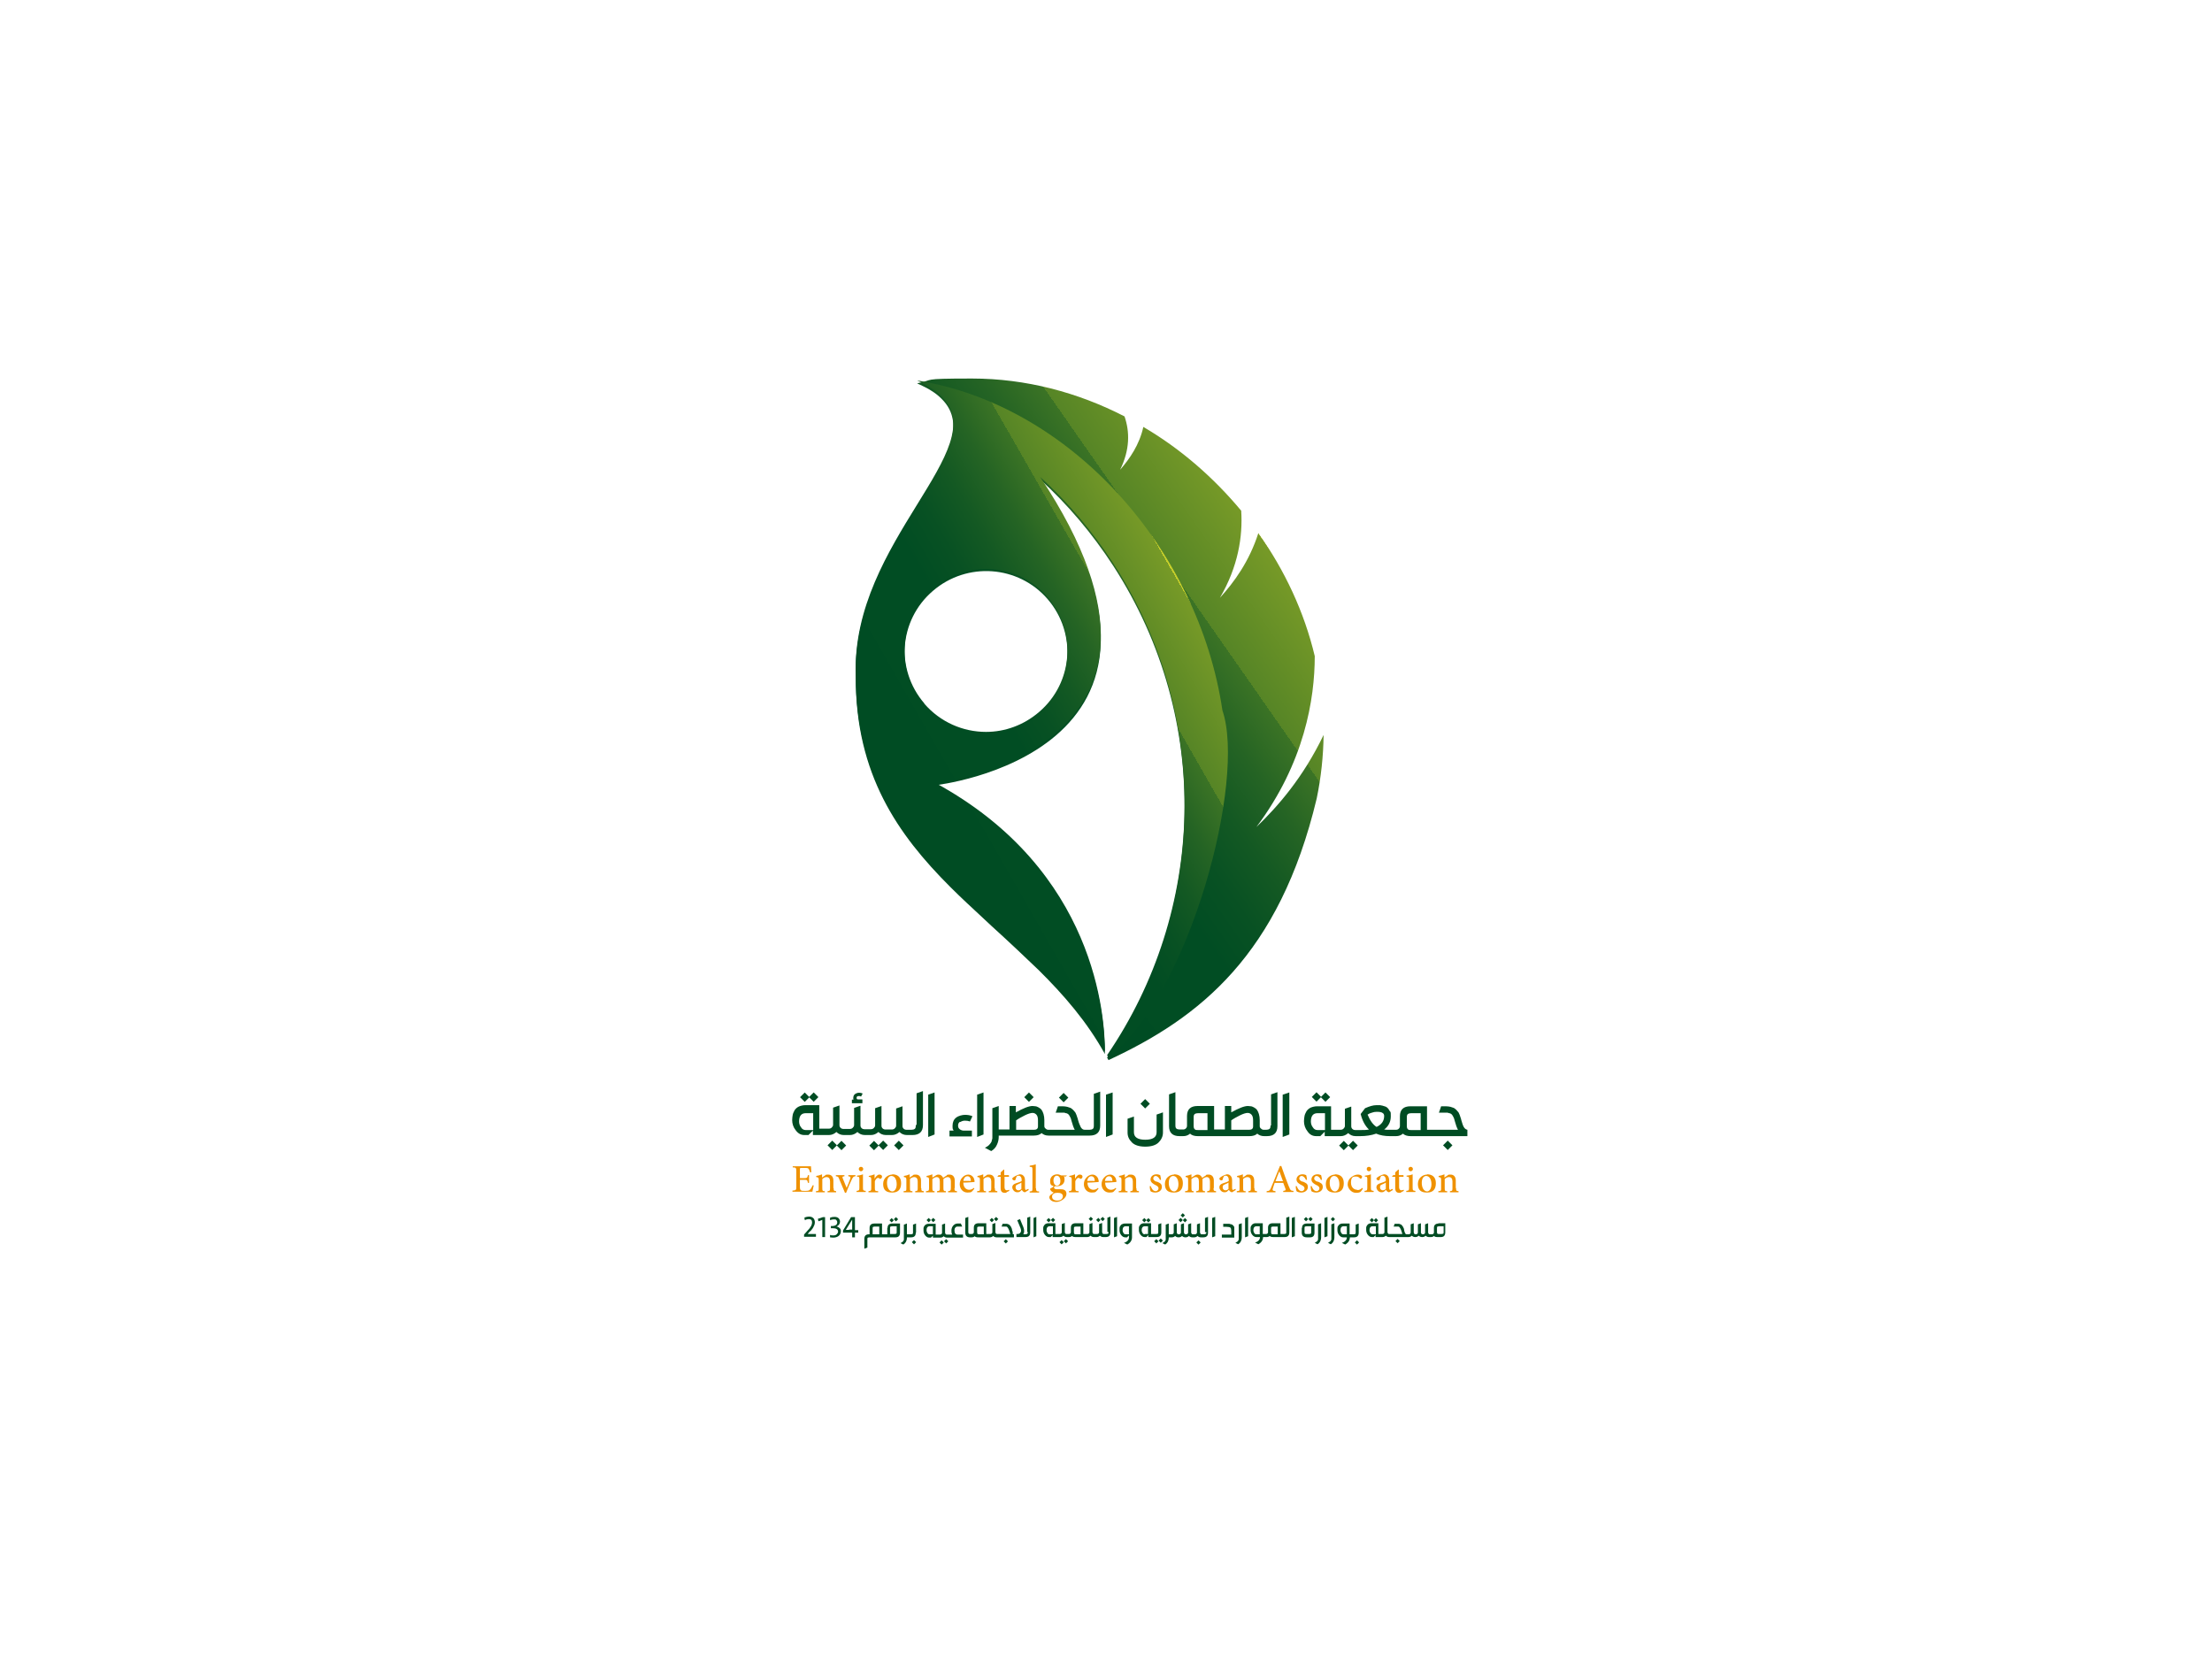 <?xml version="1.0" encoding="UTF-8"?>
<svg id="Layer_1" data-name="Layer 1" xmlns="http://www.w3.org/2000/svg" xmlns:xlink="http://www.w3.org/1999/xlink" version="1.1" viewBox="0 0 800 600">
  <defs>
    <style>
      .cls-1 {
        clip-path: url(#clippath);
      }

      .cls-2 {
        fill: none;
      }

      .cls-2, .cls-3, .cls-4, .cls-5, .cls-6 {
        stroke-width: 0px;
      }

      .cls-3 {
        fill: url(#linear-gradient);
      }

      .cls-4 {
        fill: #ef9100;
      }

      .cls-5 {
        fill: #004c23;
      }

      .cls-7 {
        clip-path: url(#clippath-1);
      }

      .cls-8 {
        clip-path: url(#clippath-2);
      }

      .cls-6 {
        fill: url(#linear-gradient-2);
      }
    </style>
    <clipPath id="clippath">
      <path class="cls-2" d="M334.3,255.2c-10.6-12.3-9.3-30.9,3.1-41.5,12.3-10.6,30.9-9.3,41.5,3,10.6,12.3,9.3,30.9-3.1,41.5-5.6,4.8-12.4,7.2-19.2,7.2-8.3,0-16.5-3.5-22.3-10.2M331.8,138.7h0c.7.3,1.3.6,1.9.9.2.1.4.2.6.3.3.1.5.3.8.4.6.3,1.2.7,1.7,1,1.5.9,2.7,1.9,3.7,2.9,19.2,18.9-32.6,52.4-31,100.7-.1,35.2,15.3,57,34.1,75.8,3.9,3.9,7.9,7.6,11.9,11.3,1,.9,2,1.9,3,2.8,3.1,2.8,6.1,5.6,9.1,8.4,2,1.9,4,3.8,6,5.7.7.6,1.3,1.3,2,1.9,9.2,9.1,17.6,18.8,24,30.4,0-12.2-3-65.5-61.4-97.2,0,0,104-11.3,38-110.6,9.9,9,18.8,19.5,26.4,31.2,36.3,56,33.2,126.1-2.2,177.9.2.3.3.6.5.9,33-15.3,61.8-38.1,75.3-94.6,1.6-7.7,2.4-15.4,2.5-23-7.4,15.4-16.5,25.8-24.3,33.3,17.4-23.2,21.1-46.4,21.1-61.8-3.8-16-10.9-31.1-20.4-44.5-3.3,10.3-8.8,17.8-13.9,23.4,6.6-11.3,8.3-22.2,7.7-31.5t0,0c-10-12-21.9-22.4-35.4-30.3-1.4,6.4-4.9,11.5-8.4,15.5,3.6-7.3,3.5-13.8,1.6-19.3-16.9-8.7-35.7-13.7-55.2-13.7s-13.1.5-19.7,1.7"/>
    </clipPath>
    <linearGradient id="linear-gradient" x1="0" y1="600.1" x2="1" y2="600.1" gradientTransform="translate(482.6 -100071.5) rotate(-180) scale(167.2 -167.2)" gradientUnits="userSpaceOnUse">
      <stop offset="0" stop-color="#c7cf2b"/>
      <stop offset="0" stop-color="#c4cd2a"/>
      <stop offset="0" stop-color="#9bb229"/>
      <stop offset="0" stop-color="#779a27"/>
      <stop offset=".2" stop-color="#568526"/>
      <stop offset=".2" stop-color="#3b7325"/>
      <stop offset=".3" stop-color="#256424"/>
      <stop offset=".4" stop-color="#145923"/>
      <stop offset=".5" stop-color="#085123"/>
      <stop offset=".6" stop-color="#014d23"/>
      <stop offset="1" stop-color="#004c23"/>
      <stop offset="1" stop-color="#004c23"/>
    </linearGradient>
    <clipPath id="clippath-1">
      <path class="cls-2" d="M334.3,254.4c-10.6-12.3-9.3-30.9,3.1-41.5,12.3-10.6,30.9-9.3,41.5,3.1,10.6,12.3,9.3,30.9-3.1,41.5-5.6,4.8-12.4,7.2-19.2,7.2-8.3,0-16.5-3.5-22.3-10.2M333.7,138.7c.2.1.4.2.6.3.3.1.5.3.8.4.6.3,1.2.7,1.7,1,1.5.9,2.7,1.9,3.7,2.9,19.2,18.9-32.6,52.4-31,100.7-.1,35.2,15.3,57,34.1,75.8,3.9,3.9,7.9,7.6,11.9,11.3,1,.9,2,1.9,3,2.8,3.1,2.8,6.1,5.5,9.1,8.4,2,1.9,4,3.8,6,5.7.7.6,1.3,1.3,2,1.9,9.2,9.1,17.6,18.8,24,30.4,0-12.2-3-65.5-61.4-97.2,0,0,104-11.3,38-110.6,9.9,9,18.8,19.5,26.4,31.2,36.3,56,33.2,126.1-2.2,177.9.2.3.3.6.5.9,29.7-23.5,49.8-100.6,41.2-125.6-8.6-58.2-54.8-110.4-110.4-119.3.7.3,1.3.6,1.9.9"/>
    </clipPath>
    <linearGradient id="linear-gradient-2" x1="0" y1="600" x2="1" y2="600" gradientTransform="translate(445.3 -78901.2) rotate(-180) scale(131.9 -131.9)" gradientUnits="userSpaceOnUse">
      <stop offset="0" stop-color="#c7cf2b"/>
      <stop offset="0" stop-color="#c4cd2a"/>
      <stop offset="0" stop-color="#9bb229"/>
      <stop offset="0" stop-color="#779a27"/>
      <stop offset=".2" stop-color="#568526"/>
      <stop offset=".2" stop-color="#3b7325"/>
      <stop offset=".3" stop-color="#256424"/>
      <stop offset=".4" stop-color="#145923"/>
      <stop offset=".5" stop-color="#085123"/>
      <stop offset=".6" stop-color="#014d23"/>
      <stop offset="1" stop-color="#004c23"/>
      <stop offset="1" stop-color="#004c23"/>
    </linearGradient>
    <clipPath id="clippath-2">
      <rect class="cls-2" width="800" height="600"/>
    </clipPath>
  </defs>
  <g class="cls-1">
    <rect class="cls-3" x="252.7" y="110.3" width="281.4" height="299.9" transform="translate(-78.1 272.7) rotate(-35)"/>
  </g>
  <g class="cls-7">
    <rect class="cls-6" x="256.3" y="118.5" width="246.1" height="283.4" transform="translate(-79.3 224.5) rotate(-30)"/>
  </g>
  <g class="cls-8">
    <rect class="cls-5" x="293.1" y="395.6" width="2.4" height="2.4" transform="translate(-194.4 324.3) rotate(-45)"/>
    <rect class="cls-5" x="289.8" y="395.6" width="2.4" height="2.4" transform="translate(-195.3 322) rotate(-45)"/>
    <rect class="cls-5" x="299.8" y="413.1" width="2.4" height="2.4" transform="translate(-204.8 334.1) rotate(-45)"/>
    <rect class="cls-5" x="303.1" y="413.1" width="2.4" height="2.4" transform="translate(-203.8 336.5) rotate(-45)"/>
    <path class="cls-5" d="M311.8,397.6h-1.5c-.4,0-.5-.2-.5-.6s.3-.6.8-.6.4,0,.8.2l.6-1.1c-.4-.2-.8-.3-1.3-.3s-1.1.2-1.5.5c-.4.3-.6.8-.6,1.4s0,.3.1.6h-.6v1.3h3.8v-1.3Z"/>
    <rect class="cls-5" x="318.2" y="413.1" width="2.4" height="2.4" transform="translate(-199.4 347.1) rotate(-45)"/>
    <rect class="cls-5" x="314.8" y="413.1" width="2.4" height="2.4" transform="translate(-200.3 344.8) rotate(-45)"/>
    <rect class="cls-5" x="323.8" y="413.1" width="2.4" height="2.4" transform="translate(-197.7 351.1) rotate(-45)"/>
    <path class="cls-5" d="M331.2,407.1c0,.6-.1,1-.4,1.2-.3.2-.7.3-1.2.3h-1.7c-.4,0-.8-.1-1.1-.4-.3-.3-.4-.6-.4-1v-7.1l-2.3.8v6.2c0,.4-.2.7-.5,1-.3.3-.7.4-1.1.4h-2.2c-.4,0-.8-.1-1.1-.4-.3-.3-.4-.6-.4-1v-7.1l-2.3.8v6.2c0,.4-.2.7-.5,1-.3.3-.7.4-1.1.4h-2.2c-.4,0-.8-.1-1.1-.4-.3-.3-.4-.6-.4-1v-7.1l-2.3.8v6.2c0,.4-.2.7-.5,1-.3.3-.7.4-1.1.4h-2.2c-.4,0-.8-.1-1.1-.4-.3-.3-.4-.6-.4-1v-7.1l-2.3.8v6.2c0,.4-.2.7-.5,1-.3.3-.7.4-1.1.4h-3.4v-8.5h-5c-.9,0-1.7.2-2.4.5-.6.3-1.1.7-1.5,1.3-.3.6-.6,1.1-.7,1.7-.1.6-.2,1.2-.2,1.9,0,1.3.4,2.6,1.3,3.7.9,1.2,1.9,1.7,3.1,1.7h1.5l1.6-1.6v1.6h5.8c1,0,1.9-.4,2.7-1.1.7.7,1.6,1.1,2.7,1.1h2.2c1,0,1.9-.4,2.7-1.1.7.7,1.6,1.1,2.7,1.1h2.2c1,0,1.9-.4,2.7-1.1.7.7,1.6,1.1,2.7,1.1h2.2c1,0,1.9-.4,2.7-1.1.7.7,1.6,1.1,2.7,1.1h2c2.5,0,3.8-1.2,3.8-3.6v-12.3l-2.3.8v11.2ZM294.1,408.7h-2.7c-.7,0-1.3-.3-1.7-1-.5-.6-.7-1.4-.7-2.1,0-2,.8-3,2.4-3h2.7v6.1Z"/>
    <polygon class="cls-5" points="335.7 411.2 338 410.3 338 395.1 335.7 395.9 335.7 411.2"/>
    <path class="cls-5" d="M347.3,405.8c.5-.3,1-.5,1.7-.5s1.3.1,1.8.3l.9-1.9c-.9-.4-1.8-.5-2.7-.5s-2.3.3-3.2,1c-.9.7-1.3,1.7-1.3,3s.1,1.1.4,1.7h-1.5v2.1h8.1v-2.1h-3c-.5,0-1-.2-1.4-.5-.4-.3-.6-.7-.6-1.3s.2-1.1.7-1.4"/>
    <polygon class="cls-5" points="353.4 411.2 355.7 410.3 355.7 395.1 353.4 395.9 353.4 411.2"/>
    <rect class="cls-5" x="370.9" y="395.8" width="2.4" height="2.4" transform="translate(-171.7 379.2) rotate(-45)"/>
    <rect class="cls-5" x="383.4" y="395.8" width="2.4" height="2.4" transform="translate(-168 388.2) rotate(-45)"/>
    <path class="cls-5" d="M395.6,407.1c0,.6-.1,1-.4,1.2-.3.2-.7.3-1.2.3h-1.7c-.6,0-1-.3-1.4-.9-.3-.6-.7-1.5-1-2.6-.1-.5-.2-.8-.3-1,0-.2-.2-.5-.3-.9-.2-.4-.3-.8-.5-1-.2-.2-.4-.5-.7-.8-.3-.3-.6-.5-.9-.7-.3-.1-.8-.3-1.2-.4-.5-.1-1-.2-1.7-.2h-1.7c-.1.3-.2.7-.4,1.2-.2.5-.3.8-.4,1.1h1.7c.5,0,.8,0,1.1,0,.2,0,.5,0,.9.2.4,0,.6.2.9.4.2.2.4.5.6.9.2.4.4.8.5,1.4.4,1.5.8,2.6,1.2,3.3h-9.5c-.4,0-.7-.1-1-.4-.3-.2-.5-.5-.5-.9v-2.2c0-.8-.1-1.5-.3-2.2-.2-.6-.4-1.1-.7-1.5-.3-.4-.6-.6-1.1-.9-.4-.2-.8-.4-1.1-.4-.3,0-.7-.1-1.1-.1-1.3,0-3.3.8-6,2.3v-2.3h-2.3v8.5h-3.9v-8.5l-2.3.8v9.9c0,.3,0,.6,0,.8,0,.2,0,.5-.2.9,0,.4-.2.7-.4,1-.2.3-.5.6-.8.9-.4.3-.8.6-1.3.8l2.3,1.2c1-.6,1.7-1.4,2.1-2.4.4-.9.6-1.8.6-2.7v-.5h12.7c1.2,0,2.2-.3,2.8-.9.7.6,1.5.9,2.5.9h14.9c2.5,0,3.8-1.2,3.8-3.6v-12.3l-2.3.8v11.2ZM375.4,407.4c0,.8-.5,1.2-1.4,1.2h-6.5v-3.4c.8-.6,1.9-1.2,3.1-1.8,1.2-.6,2.2-.9,2.8-.9s1,.2,1.4.6c.4.4.6,1.1.6,2.1v2.2Z"/>
    <polygon class="cls-5" points="400 411.2 402.4 410.3 402.4 395.1 400 395.9 400 411.2"/>
    <rect class="cls-5" x="413" y="398" width="2.4" height="2.4" transform="translate(-161 409.8) rotate(-45)"/>
    <path class="cls-5" d="M418.3,409.5c0,1.8-1.4,2.7-4.1,2.7s-4.1-.9-4.1-2.7v-5.7l-2.3.8v5c0,1.4.5,2.5,1.6,3.6,1,1,2.7,1.5,4.8,1.5s3.8-.5,4.8-1.5c1-1,1.6-2.2,1.6-3.6v-7.3l-2.3.8v6.3Z"/>
    <path class="cls-5" d="M459.5,407.1c0,.6-.1,1-.4,1.2-.3.2-.7.3-1.2.3h-.8c-.4,0-.7-.1-1-.4-.3-.2-.5-.5-.5-.9v-2.2c0-.8-.1-1.5-.3-2.2-.2-.6-.4-1.1-.7-1.5-.3-.4-.6-.6-1.1-.9-.4-.2-.8-.4-1.1-.4-.3,0-.7-.1-1.1-.1-1.3,0-3.3.8-6,2.3v-2.3h-2.3v8.5h-3.9v-8.5h-6c-2.5,0-3.8,1.2-3.8,3.6v3.5c0,.4-.1.7-.4,1-.3.3-.6.4-1.1.4h-1.1c-.5,0-.9-.1-1.2-.3-.3-.2-.4-.6-.4-1.2v-12l-2.3.8v11.5c0,2.4,1.3,3.6,3.8,3.6h1.3c1,0,1.8-.3,2.5-.9.6.6,1.6.9,2.8.9h18.7c1.2,0,2.2-.3,2.8-.9.7.6,1.5.9,2.5.9h1c2.5,0,3.8-1.2,3.8-3.6v-12.3l-2.3.8v11.2ZM436.7,408.7h-3.4c-.6,0-1,0-1.2-.3-.3-.2-.4-.6-.4-1.3v-3c0-.6.1-1,.4-1.2.3-.2.7-.3,1.2-.3h3.4v6.1ZM453.2,407.4c0,.8-.5,1.2-1.4,1.2h-6.5v-3.4c.8-.6,1.9-1.2,3.1-1.8,1.2-.6,2.2-.9,2.8-.9s1,.2,1.4.6c.4.4.6,1.1.6,2.1v2.2Z"/>
    <polygon class="cls-5" points="463.9 411.2 466.3 410.3 466.3 395.1 463.9 395.9 463.9 411.2"/>
    <rect class="cls-5" x="478.2" y="395.6" width="2.4" height="2.4" transform="translate(-140.2 455.2) rotate(-45)"/>
    <rect class="cls-5" x="474.9" y="395.6" width="2.4" height="2.4" transform="translate(-141.1 452.8) rotate(-45)"/>
    <rect class="cls-5" x="484.8" y="413.1" width="2.4" height="2.4" transform="translate(-150.6 465) rotate(-45)"/>
    <rect class="cls-5" x="488.1" y="413.1" width="2.4" height="2.4" transform="translate(-149.6 467.3) rotate(-45)"/>
    <path class="cls-5" d="M529.4,407.6c-.3-.5-.6-1.4-.9-2.5-.1-.5-.2-.8-.3-1,0-.2-.2-.5-.3-.9-.2-.4-.3-.8-.5-1-.2-.2-.4-.5-.7-.8-.3-.3-.6-.5-.9-.7-.3-.1-.8-.3-1.2-.4-.5-.1-1-.2-1.7-.2h-1.7c-.1.3-.2.7-.4,1.2-.2.5-.3.8-.4,1.1h1.7c.5,0,.8,0,1.1,0,.2,0,.5,0,.9.2.4,0,.6.2.9.4.2.2.4.5.6.9.2.4.4.8.5,1.4.4,1.5.8,2.6,1.2,3.3h-11.2v-8.5h-6c-2.5,0-3.8,1.2-3.8,3.6v3.5c0,.4-.1.7-.4,1-.3.3-.6.4-1.1.4h-2.3c-.8,0-1.4,0-1.9-.1,1.6-1.2,2.4-2.8,2.4-4.8s-.1-1.4-.4-1.9c-.3-.5-.5-.9-.9-1.2-.3-.3-.8-.5-1.3-.6-.5-.2-1-.2-1.3-.3-.4,0-.8,0-1.3,0-1.2,0-2.5.4-4.1,1.1l-1.6,2.1c.6,2.4,1.6,4.3,3,5.6-.9.2-1.9.2-3,.2h-1.9c-.4,0-.8-.1-1.1-.4-.3-.3-.4-.6-.4-1v-7.1l-2.3.8v6.2c0,.4-.2.7-.5,1-.3.3-.7.4-1.1.4h-3.4v-8.5h-5c-.9,0-1.7.2-2.4.5-.6.3-1.1.7-1.5,1.3-.3.6-.6,1.1-.7,1.7-.1.6-.2,1.2-.2,1.9,0,1.3.4,2.6,1.3,3.7.8,1.2,1.9,1.7,3.1,1.7h1.5l1.6-1.6v1.6h5.8c1,0,1.9-.4,2.7-1.1.7.7,1.6,1.1,2.7,1.1h1.6c2.1,0,4.1-.3,5.8-.9,1.4.6,3.1.9,5,.9h2.2c1,0,1.8-.3,2.5-.9.6.6,1.6.9,2.8.9h20.5v-2.3c-.6-.1-1-.5-1.3-1M479.2,408.7h-2.7c-.7,0-1.3-.3-1.7-1-.5-.6-.7-1.4-.7-2.1,0-2,.8-3,2.4-3h2.7v6.1ZM497.9,407.6c-1.3-.8-2.4-2.3-3.3-4.5l.4-.2c.2-.2.6-.3,1.2-.5.5-.2,1.1-.3,1.7-.3,1,0,1.7.1,2.1.4.4.2.6.6.6,1.1,0,1.8-.9,3.1-2.8,4M513.8,408.7h-3.4c-.6,0-1,0-1.2-.3-.3-.2-.4-.6-.4-1.3v-3c0-.6.1-1,.4-1.2.3-.2.7-.3,1.2-.3h3.4v6.1Z"/>
    <rect class="cls-5" x="522.4" y="413.1" width="2.4" height="2.4" transform="translate(-139.6 491.5) rotate(-45)"/>
    <path class="cls-5" d="M293,445.4c.6-.7,1.1-1.3,1.3-1.9.3-.5.4-1,.4-1.5s-.2-1.1-.5-1.4c-.4-.4-.9-.6-1.5-.6s-1.2.1-1.8.4l.2.9c.5-.3,1-.4,1.4-.4s.7.1.9.3c.2.2.3.5.3.9s-.1.8-.3,1.2c-.2.4-.6,1-1.2,1.6l-1.4,1.6v.8h4.3v-1c-1.5,0-2.5,0-3,0l.9-1.1Z"/>
    <polygon class="cls-5" points="295.8 440.8 296 441.7 297.4 441.2 297.4 447.4 298.4 447.4 298.4 440.2 297.6 440.2 295.8 440.8"/>
    <path class="cls-5" d="M302.6,443.5c.4-.1.7-.4.9-.7.2-.3.3-.6.3-1s-.2-.9-.5-1.2c-.3-.3-.8-.5-1.5-.5s-1.1.1-1.6.3v.9c.5-.2.9-.3,1.4-.3s.7,0,.9.3c.2.2.3.4.3.8,0,.9-.8,1.4-2.3,1.3v.8c.1,0,.4,0,.7,0,.6,0,1.1.1,1.4.3.3.2.5.5.5.9s-.2.7-.5,1c-.3.3-.7.4-1.2.4s-.9,0-1.2-.2v.9c.2,0,.6.1,1.1.1.8,0,1.5-.2,2-.6.5-.4.8-1,.8-1.7s-.1-.8-.4-1.1c-.3-.3-.6-.5-1.1-.6"/>
    <path class="cls-5" d="M309.1,440.2h-1.3l-2.9,4.8v.8h3.3v1.7h1v-1.7h1.2v-.9h-1.2v-4.7ZM307.1,444.8c-.7,0-1.1,0-1.2,0l2.3-3.7v3.6s-1.1,0-1.1,0Z"/>
    <path class="cls-5" d="M320.9,444.1v2.3h-1.9v-3.9h-2.7c-1.2,0-1.8.5-1.8,1.6v2.3h-.2c-1.2,0-1.7.6-1.7,1.7v3.5l1.1-.4v-3c0-.3,0-.5.2-.6.1,0,.3-.1.6-.1h9.4c1.1,0,1.6-.6,1.6-1.7v-3.3h-2.7c-1.2,0-1.8.5-1.8,1.6M317.9,446.4h-2.3v-2.1c0-.3,0-.5.2-.6.1,0,.3-.1.6-.1h1.6v2.8ZM324.3,443.5v2.1c0,.3,0,.5-.2.6-.1,0-.3.1-.6.1h-1.6v-2.1c0-.3,0-.5.2-.6.1,0,.3-.1.6-.1h1.6Z"/>
    <rect class="cls-5" x="323.5" y="440.4" width="1.1" height="1.1" transform="translate(-216.9 358.3) rotate(-45)"/>
    <rect class="cls-5" x="322" y="440.4" width="1.1" height="1.1" transform="translate(-217.4 357.6) rotate(-45)"/>
    <path class="cls-5" d="M331.3,445.8v-3.3l-1.1.4v2.8c0,.3,0,.5-.2.6-.1,0-.3.1-.6.1h-1.4v-3.9l-1.1.4v4.6c0,.2,0,.3,0,.4,0,0,0,.2,0,.4,0,.2-.1.3-.2.5,0,.1-.2.3-.4.4-.2.1-.4.3-.6.4l1,.5c.5-.3.8-.7,1-1.1.2-.4.3-.9.3-1.3v-.2h1.5c1.2,0,1.7-.6,1.7-1.7"/>
    <rect class="cls-5" x="330.1" y="448.4" width="1.1" height="1.1" transform="translate(-220.7 365.6) rotate(-45)"/>
    <rect class="cls-5" x="335.4" y="440.3" width="1.1" height="1.1" transform="translate(-213.4 367.1) rotate(-45)"/>
    <rect class="cls-5" x="337" y="440.3" width="1.1" height="1.1" transform="translate(-212.9 368.2) rotate(-45)"/>
    <rect class="cls-5" x="341.6" y="448.4" width="1.1" height="1.1" transform="translate(-217.2 373.4) rotate(-45)"/>
    <rect class="cls-5" x="340" y="448.4" width="1.1" height="1.1" transform="translate(-217.7 372.7) rotate(-45)"/>
    <path class="cls-5" d="M345.2,444.9c0-.4.1-.7.3-.9.2-.3.5-.4.8-.4h1.7l-.5-1.1h-1.2c-.6,0-1.2.3-1.6.8-.4.5-.6,1.1-.6,1.7s0,1,.3,1.5h-1.9c-.2,0-.4,0-.5-.2-.1-.1-.2-.3-.2-.5v-3.3l-1.1.4v2.9c0,.2,0,.3-.2.5-.1.1-.3.2-.5.2h-1.6v-3.9h-2.3c-.4,0-.8,0-1.1.2-.3.1-.5.3-.7.6-.2.3-.3.5-.3.8,0,.3,0,.6,0,.9,0,.6.2,1.2.6,1.7.4.5.9.8,1.4.8h.7l.7-.7v.7h2.7c.5,0,.9-.2,1.2-.5.3.3.7.5,1.2.5h5.8v-1.1h-2c-.7,0-1.1-.5-1.1-1.5M337.4,446.4h-1.2c-.3,0-.6-.1-.8-.5-.2-.3-.3-.6-.3-1,0-.9.4-1.4,1.1-1.4h1.2v2.8Z"/>
    <rect class="cls-5" x="358.2" y="440.3" width="1.1" height="1.1" transform="translate(-206.7 383.2) rotate(-45)"/>
    <rect class="cls-5" x="359.7" y="440.3" width="1.1" height="1.1" transform="translate(-206.2 383.9) rotate(-45)"/>
    <path class="cls-5" d="M366.4,445.9c-.1-.3-.3-.6-.4-1.1,0-.2,0-.4-.1-.5,0,0,0-.2-.2-.4,0-.2-.1-.3-.2-.4,0,0-.2-.2-.3-.4-.1-.1-.3-.2-.4-.3-.2,0-.3-.1-.6-.2-.2,0-.5,0-.8,0h-.8c0,.1-.1.3-.2.5,0,.2-.1.4-.2.5h.8c.2,0,.4,0,.5,0,.1,0,.3,0,.4,0,.2,0,.3.1.4.2,0,0,.2.2.3.4.1.2.2.4.3.6.2.7.4,1.2.5,1.5h-4.7c-.2,0-.4,0-.5-.2-.1-.1-.2-.3-.2-.5v-3.3l-1.1.4v2.9c0,.2,0,.3-.2.5-.1.1-.3.2-.5.2h-1.5v-3.9h-2.7c-1.2,0-1.8.5-1.8,1.6v1.6c0,.2,0,.3-.2.5-.1.1-.3.2-.5.2h-.5c-.2,0-.4,0-.6-.1-.1-.1-.2-.3-.2-.6v-5.5l-1.1.4v5.3c0,1.1.6,1.7,1.7,1.7h.6c.4,0,.8-.1,1.1-.4.3.3.7.4,1.3.4h4.2c.5,0,.9-.2,1.2-.5.3.3.7.5,1.2.5h6.3v-1.1c-.3,0-.5-.2-.6-.5M355.8,446.4h-1.6c-.3,0-.4,0-.6-.1-.1,0-.2-.3-.2-.6v-1.4c0-.3,0-.5.2-.6.1,0,.3-.1.6-.1h1.6v2.8Z"/>
    <rect class="cls-5" x="363.2" y="448.4" width="1.1" height="1.1" transform="translate(-210.9 388.7) rotate(-45)"/>
    <path class="cls-5" d="M371.7,445.6c0,.3,0,.5-.2.6-.1.1-.3.2-.6.2h-.8c.4-.7.4-1.6,0-2.6l-1.2-2.9-1,.4,1.2,2.9c.2.6.3,1.1,0,1.5-.2.4-.6.6-1.2.6h-.3v1.1h3.3c1.2,0,1.7-.6,1.7-1.7v-5.7l-1.1.4v5.1Z"/>
    <polygon class="cls-5" points="373.8 447.5 374.8 447.1 374.8 440.1 373.8 440.5 373.8 447.5"/>
    <rect class="cls-5" x="380.3" y="440.3" width="1.1" height="1.1" transform="translate(-200.2 398.8) rotate(-45)"/>
    <rect class="cls-5" x="378.8" y="440.3" width="1.1" height="1.1" transform="translate(-200.7 397.8) rotate(-45)"/>
    <rect class="cls-5" x="384.9" y="448.4" width="1.1" height="1.1" transform="translate(-204.5 404) rotate(-45)"/>
    <rect class="cls-5" x="383.4" y="448.4" width="1.1" height="1.1" transform="translate(-205 403.3) rotate(-45)"/>
    <rect class="cls-5" x="394" y="440.3" width="1.1" height="1.1" transform="translate(-196.2 408.1) rotate(-45)"/>
    <rect class="cls-5" x="396.7" y="440.3" width="1.1" height="1.1" transform="translate(-195.4 410.4) rotate(-45)"/>
    <rect class="cls-5" x="398.2" y="440.3" width="1.1" height="1.1" transform="translate(-194.9 411.1) rotate(-45)"/>
    <path class="cls-5" d="M400.9,445.6c0,.3,0,.5-.2.6-.1,0-.3.1-.6.1h-.8c-.2,0-.4,0-.5-.2-.1-.1-.2-.3-.2-.5v-3.3l-1.1.4v2.9c0,.2,0,.3-.2.5-.1.1-.3.2-.5.2h-1c-.2,0-.4,0-.5-.2-.1-.1-.2-.3-.2-.5v-3.3l-1.1.4v2.9c0,.2,0,.3-.2.5-.1.1-.3.2-.5.2h-1.5v-3.9h-2.7c-1.2,0-1.8.5-1.8,1.6v1.6c0,.2,0,.3-.2.5-.1.1-.3.2-.5.2h-.8c-.2,0-.4,0-.5-.2-.1-.1-.2-.3-.2-.5v-3.3l-1.1.4v2.9c0,.2,0,.3-.2.5-.1.1-.3.2-.5.2h-1.6v-3.9h-2.3c-.4,0-.8,0-1.1.2-.3.1-.5.3-.7.6-.2.3-.3.5-.3.8,0,.3,0,.6,0,.9,0,.6.2,1.2.6,1.7.4.5.9.8,1.4.8h.7l.7-.7v.7h2.7c.5,0,.9-.2,1.2-.5.3.3.7.5,1.2.5h.8c.4,0,.8-.1,1.1-.4.3.3.7.4,1.3.4h4.2c.5,0,.9-.2,1.2-.5.3.3.7.5,1.2.5h1c.5,0,.9-.2,1.2-.5.3.3.7.5,1.2.5h.9c1.2,0,1.7-.6,1.7-1.7v-5.7l-1.1.4v5.1ZM380.8,446.4h-1.2c-.3,0-.6-.1-.8-.5-.2-.3-.3-.6-.3-1,0-.9.4-1.4,1.1-1.4h1.2v2.8ZM390.8,446.4h-1.6c-.3,0-.4,0-.6-.1-.1,0-.2-.3-.2-.6v-1.4c0-.3,0-.5.2-.6.1,0,.3-.1.6-.1h1.6v2.8Z"/>
    <polygon class="cls-5" points="402.9 447.5 404 447.1 404 440.1 402.9 440.5 402.9 447.5"/>
    <path class="cls-5" d="M405.9,442.7c-.3.1-.5.3-.7.6-.2.3-.3.5-.3.8,0,.3,0,.6,0,.9,0,.6.2,1.2.6,1.7.4.5.9.8,1.4.8h.7l.7-.7v.7c0,.9-.6,1.6-1.8,2l1.2.6c1.1-.6,1.7-1.5,1.7-2.6v-5h-2.3c-.4,0-.8,0-1.1.2M408.3,446.4h-1.2c-.3,0-.6-.1-.8-.5-.2-.3-.3-.6-.3-1,0-.9.4-1.4,1.1-1.4h1.2v2.8Z"/>
    <rect class="cls-5" x="413.3" y="440.3" width="1.1" height="1.1" transform="translate(-190.5 422.2) rotate(-45)"/>
    <rect class="cls-5" x="414.8" y="440.3" width="1.1" height="1.1" transform="translate(-190.1 423.3) rotate(-45)"/>
    <path class="cls-5" d="M417.4,447.4h.9c1.2,0,1.7-.6,1.7-1.7v-3.3l-1.1.4v2.8c0,.3,0,.5-.2.6-.1,0-.3.1-.6.1h-1.8v-3.9h-2.3c-.4,0-.8,0-1.1.2-.3.1-.5.3-.7.6-.2.3-.3.5-.3.8,0,.3,0,.6,0,.9,0,.6.2,1.2.6,1.7.4.5.9.8,1.4.8h.7l.7-.7v.7h2.2ZM414,446.4c-.3,0-.6-.1-.8-.5-.2-.3-.3-.6-.3-1,0-.9.4-1.4,1.1-1.4h1.2v2.8h-1.2Z"/>
    <rect class="cls-5" x="419.2" y="448.4" width="1.1" height="1.1" transform="translate(-194.5 429.1) rotate(-45.1)"/>
    <rect class="cls-5" x="417.7" y="448.4" width="1.1" height="1.1" transform="translate(-195 427.2) rotate(-45)"/>
    <rect class="cls-5" x="428" y="440.3" width="1.1" height="1.1" transform="translate(-186.2 432.6) rotate(-45)"/>
    <rect class="cls-5" x="427.2" y="439" width="1.1" height="1.1" transform="translate(-185.5 431.2) rotate(-45)"/>
    <rect class="cls-5" x="426.5" y="440.3" width="1.1" height="1.1" transform="translate(-186.7 431.5) rotate(-45)"/>
    <rect class="cls-5" x="432.9" y="448.4" width="1.1" height="1.1" transform="translate(-190.5 438.4) rotate(-45)"/>
    <path class="cls-5" d="M436.3,445.6c0,.3,0,.5-.2.6-.1.1-.3.2-.6.2h-.8c-.2,0-.4,0-.5-.2-.1-.1-.2-.3-.2-.5v-3.3l-1.1.4v2.9c0,.2,0,.3-.2.5-.1.1-.3.2-.5.2h-.7c-.2,0-.4,0-.5-.2-.1-.1-.2-.3-.2-.5v-3.3l-1.1.4v2.9c0,.2,0,.3-.2.5-.1.1-.3.2-.5.2h-.1c-.2,0-.4,0-.5-.2-.1-.1-.2-.3-.2-.5v-3.3l-1.1.4v2.9c0,.2,0,.3-.2.5-.1.1-.3.2-.5.2h-.1c-.2,0-.4,0-.5-.2-.1-.1-.2-.3-.2-.5v-3.3l-1.1.4v2.9c0,.2,0,.3-.2.5-.1.1-.3.2-.5.2h-1.1v-3.9l-1.1.4v4.6c0,.2,0,.3,0,.4,0,.1,0,.2,0,.4,0,.2-.1.3-.2.5,0,.1-.2.3-.4.4-.2.1-.4.3-.6.4l1,.5c.5-.3.8-.7,1-1.1.2-.4.3-.9.3-1.3v-.2h1.1c.5,0,.9-.2,1.2-.5.3.3.7.5,1.2.5h.1c.5,0,.9-.2,1.2-.5.3.3.7.5,1.2.5h.1c.5,0,.9-.2,1.2-.5.3.3.7.5,1.2.5h.7c.5,0,.9-.2,1.2-.5.3.3.7.5,1.2.5h.9c1.2,0,1.7-.6,1.7-1.7v-5.7l-1.1.4v5.1Z"/>
    <polygon class="cls-5" points="438.4 447.5 439.5 447.1 439.5 440.1 438.4 440.5 438.4 447.5"/>
    <path class="cls-5" d="M446.4,444c0-.2,0-.4-.2-.5,0-.1-.2-.3-.3-.4-.1-.1-.3-.2-.5-.3-.2,0-.5-.1-.8-.2-.3,0-.6,0-1,0h-1.2v1.1h1.2c.7,0,1.2.1,1.4.3.2.2.3.6.3,1.2v1.3h-3.4v1.1h4.5v-2.4c0-.2,0-.4,0-.6,0-.1,0-.3,0-.5"/>
    <path class="cls-5" d="M448,447.4c0,.2,0,.3,0,.4,0,0,0,.2,0,.4,0,.2-.1.3-.2.5,0,.1-.2.3-.4.4-.2.1-.4.3-.6.4l1,.5c.5-.3.8-.7,1-1.1.2-.4.3-.9.3-1.3v-5.2l-1.1.4v4.6Z"/>
    <polygon class="cls-5" points="450.3 447.5 451.4 447.1 451.4 440.1 450.3 440.5 450.3 447.5"/>
    <path class="cls-5" d="M465.2,445.6c0,.3,0,.5-.2.6-.1,0-.3.1-.6.1h-1.3v-3.9h-2.7c-1.2,0-1.8.5-1.8,1.6v1.6c0,.2,0,.3-.2.5-.1.1-.3.2-.5.2h-1.2v-3.9h-2.3c-.4,0-.8,0-1.1.2-.3.1-.5.3-.7.6-.2.3-.3.5-.3.8,0,.3,0,.6,0,.9,0,.6.2,1.2.6,1.7.4.5.9.8,1.4.8h1.4c0,.9-.6,1.6-1.8,2l1.2.6c1.1-.6,1.7-1.5,1.7-2.6h0s1,0,1,0h.3c.4,0,.8-.1,1.1-.4.3.3.7.4,1.3.4h4.1c1.2,0,1.7-.6,1.7-1.7v-5.7l-1.1.4v5.1ZM455.6,446.4h-1.2c-.3,0-.6-.1-.8-.5-.2-.3-.3-.6-.3-1,0-.9.4-1.4,1.1-1.4h1.2v2.8ZM462.1,446.4h-1.6c-.3,0-.4,0-.6-.1-.1,0-.2-.3-.2-.6v-1.4c0-.3,0-.5.2-.6.1,0,.3-.1.6-.1h1.6v2.8Z"/>
    <polygon class="cls-5" points="467.2 447.5 468.3 447.1 468.3 440.1 467.2 440.5 467.2 447.5"/>
    <rect class="cls-5" x="471.8" y="440.3" width="1.1" height="1.1" transform="translate(-173.4 463.2) rotate(-45)"/>
    <rect class="cls-5" x="473.4" y="440.3" width="1.1" height="1.1" transform="translate(-172.9 464.3) rotate(-45)"/>
    <path class="cls-5" d="M470.8,444.1v1.7c0,1.1.6,1.7,1.8,1.7h1.2c1.1,0,1.6-.6,1.6-1.7v-3.3h-2.7c-1.2,0-1.8.5-1.8,1.6M474.2,443.5v2.1c0,.3,0,.5-.2.6-.1,0-.3.1-.6.1h-.8c-.3,0-.4,0-.6-.1-.1,0-.2-.3-.2-.6v-1.4c0-.3,0-.5.2-.6.1,0,.3-.1.6-.1h1.6Z"/>
    <path class="cls-5" d="M476.7,447.4c0,.2,0,.3,0,.4,0,0,0,.2,0,.4,0,.2-.1.3-.2.5,0,.1-.2.3-.4.4-.2.1-.4.3-.6.4l1,.5c.5-.3.8-.7,1-1.1.2-.4.3-.9.3-1.3v-5.2l-1.1.4v4.6Z"/>
    <polygon class="cls-5" points="479 447.5 480.1 447.1 480.1 440.1 479 440.5 479 447.5"/>
    <rect class="cls-5" x="481.5" y="440.4" width="1.1" height="1.1" transform="translate(-170.6 470) rotate(-45)"/>
    <path class="cls-5" d="M481.5,447.4c0,.2,0,.3,0,.4,0,0,0,.2,0,.4,0,.2-.1.3-.2.5,0,.1-.2.3-.4.4-.2.1-.4.3-.6.4l1,.5c.5-.3.8-.7,1-1.1.2-.4.3-.9.3-1.3v-5.2l-1.1.4v4.6Z"/>
    <path class="cls-5" d="M491.4,445.8v-3.3l-1.1.4v2.8c0,.3,0,.5-.2.6-.1,0-.3.1-.6.1h-1.4v-3.9h-2.3c-.4,0-.8,0-1.1.2-.3.1-.5.3-.7.6-.2.3-.3.5-.3.8,0,.3,0,.6,0,.9,0,.6.2,1.2.6,1.7.4.5.9.8,1.4.8h1.4c0,.9-.6,1.6-1.8,2l1.2.6c1.1-.6,1.7-1.5,1.7-2.6h0s1,0,1,0h.5c1.2,0,1.7-.6,1.7-1.7M487.1,446.4h-1.2c-.3,0-.6-.1-.8-.5-.2-.3-.3-.6-.3-1,0-.9.4-1.4,1.1-1.4h1.2v2.8Z"/>
    <rect class="cls-5" x="490.2" y="448.4" width="1.1" height="1.1" transform="translate(-173.7 478.9) rotate(-45)"/>
    <rect class="cls-5" x="495.6" y="440.3" width="1.1" height="1.1" transform="translate(-166.4 480.4) rotate(-45)"/>
    <rect class="cls-5" x="497.1" y="440.3" width="1.1" height="1.1" transform="translate(-166 481.5) rotate(-45)"/>
    <rect class="cls-5" x="504.9" y="448.4" width="1.1" height="1.1" transform="translate(-169.4 488.8) rotate(-45)"/>
    <path class="cls-5" d="M520.4,442.5c-1.2,0-1.8.5-1.8,1.6v1.6c0,.2,0,.3-.2.5-.1.1-.3.2-.5.2h-.7c-.2,0-.4,0-.5-.2-.1-.1-.2-.3-.2-.5v-3.3l-1.1.4v2.9c0,.2,0,.3-.2.5-.1.1-.3.2-.5.2h-.1c-.2,0-.4,0-.5-.2-.1-.1-.2-.3-.2-.5v-3.3l-1.1.4v2.9c0,.2,0,.3-.2.5-.1.1-.3.2-.5.2h-.1c-.2,0-.4,0-.5-.2-.1-.1-.2-.3-.2-.5v-3.3l-1.1.4v2.9c0,.2,0,.3-.2.5-.1.1-.3.2-.5.2h-.7c-.3,0-.5-.1-.6-.4-.2-.3-.3-.7-.4-1.2,0-.2,0-.4-.1-.5,0,0,0-.2-.2-.4,0-.2-.2-.3-.2-.4,0,0-.2-.2-.3-.4-.1-.1-.3-.2-.4-.3-.2,0-.3-.1-.6-.2-.2,0-.5,0-.8,0h-.8c0,.1-.1.3-.2.5,0,.2-.1.4-.2.5h.8c.2,0,.4,0,.5,0,.1,0,.3,0,.4,0,.2,0,.3.1.4.2,0,0,.2.2.3.4.1.2.2.4.3.6.2.7.4,1.2.5,1.5h-4.7c-.2,0-.4,0-.5-.2-.1-.1-.2-.3-.2-.5v-5.6l-1.1.4v5.2c0,.2,0,.3-.2.5-.1.1-.3.2-.5.2h-1.5v-3.9h-2.3c-.4,0-.8,0-1.1.2-.3.1-.5.3-.7.6-.2.3-.3.5-.3.8,0,.3,0,.6,0,.9,0,.6.2,1.2.6,1.7.4.5.9.8,1.4.8h.7l.7-.7v.7h2.5c.5,0,.9-.2,1.2-.5.3.3.7.5,1.2.5h7c.5,0,.9-.2,1.2-.5.3.3.7.5,1.2.5h.1c.5,0,.9-.2,1.2-.5.3.3.7.5,1.2.5h.1c.5,0,.9-.2,1.2-.5.3.3.7.5,1.2.5h.7c.4,0,.8-.1,1.1-.4.3.3.7.4,1.3.4h1.2c1.1,0,1.6-.6,1.6-1.7v-3.3h-2.7ZM497.6,446.4h-1.2c-.3,0-.6-.2-.8-.5-.2-.3-.3-.6-.3-1,0-.9.4-1.4,1.1-1.4h1.2v2.8ZM522.1,445.6c0,.3,0,.5-.2.6-.1,0-.3.1-.6.1h-.8c-.3,0-.4,0-.6-.1-.1,0-.2-.3-.2-.6v-1.4c0-.3,0-.5.2-.6.1,0,.3-.1.6-.1h1.6v2.1Z"/>
    <path class="cls-4" d="M293,430.2c-.3.4-.8.5-1.8.5s-1.2,0-1.5-.2c-.3-.2-.4-.5-.4-1.2v-2.6h1.3c1.3,0,1.4,0,1.6,1.1h.4v-2.8h-.4c-.2,1-.3,1.1-1.6,1.1h-1.3v-3.2c0-.4,0-.5.5-.5h1.1c1,0,1.4,0,1.6.4.2.3.3.6.5,1.2h.4c0-.9-.1-1.8-.1-2.2h-6.6v.4c1.1,0,1.3.1,1.3,1.4v5.6c0,1.2-.1,1.3-1.4,1.4v.4h7.2c.1-.5.4-1.8.5-2.3h-.4c-.2.5-.5,1-.7,1.3"/>
    <path class="cls-4" d="M301.4,429.7v-2.7c0-1.4-.7-2.2-1.9-2.2s-.8.2-1.2.4c-.4.2-.7.5-1,.7v-1.2c-.7.3-1.4.5-2.1.6v.4c.8.1.9.2.9,1.1v2.9c0,1,0,1-1,1.1v.4h3.2v-.4c-.8,0-.9-.1-.9-1.1v-3.3c.4-.4,1-.7,1.5-.7.9,0,1.3.6,1.3,1.6v2.3c0,1,0,1.1-.9,1.2v.4h3.1v-.4c-.8-.1-.9-.1-.9-1.1"/>
    <path class="cls-4" d="M306.8,425.4c.8.1.9.3.7.9-.3.9-.8,2.2-1.3,3.3-.4-.9-1-2.5-1.4-3.4-.2-.6-.2-.7.6-.8v-.4h-3.1v.4c.8.1.9.2,1.2,1,.7,1.7,1.4,3.3,2.1,5h.4c.8-2.1,1.6-3.9,2.1-4.9.4-.8.5-1,1.3-1.1v-.4h-2.6v.4Z"/>
    <path class="cls-4" d="M311.4,423.6c.4,0,.8-.4.8-.8s-.3-.8-.8-.8-.8.3-.8.8.4.8.8.8"/>
    <path class="cls-4" d="M312.1,429.6v-4.9c-.7.3-1.4.4-2.2.5v.3c.9.1.9.2.9,1.1v2.9c0,1-.1,1.1-1,1.2v.4h3.3v-.4c-.9-.1-1-.2-1-1.2"/>
    <path class="cls-4" d="M318,424.8c-.7,0-1.3.8-1.7,1.5h0v-1.6c-.7.3-1.4.5-2.1.6v.3c.8.1.9.2.9,1.1v3c0,.9-.1,1-1,1.1v.4h3.5v-.4c-1.1,0-1.2-.2-1.2-1.1v-2.5c.3-.8.8-1.2,1.1-1.2s.4,0,.6.3c0,0,.2.1.4,0,.3-.1.5-.4.5-.8s-.4-.7-.9-.7"/>
    <path class="cls-4" d="M322.7,424.8h0c-1.4,0-3.3,1.1-3.3,3.4s1.2,3.1,3.3,3.1,3.2-1.1,3.2-3.4-1.4-3.2-3.2-3.2M322.8,430.9c-1.2,0-2-1.3-2-3.1s.8-2.5,1.6-2.5h0c1.2,0,1.9,1.3,1.9,3s-.8,2.6-1.6,2.6"/>
    <path class="cls-4" d="M333.1,429.7v-2.7c0-1.4-.7-2.2-1.9-2.2s-.8.2-1.2.4c-.4.2-.7.5-1,.7v-1.2c-.7.3-1.4.5-2.1.6v.4c.8.1.9.2.9,1.1v2.9c0,1,0,1-1,1.1v.4h3.2v-.4c-.8,0-.9-.1-.9-1.1v-3.3c.4-.4,1-.7,1.5-.7.9,0,1.3.6,1.3,1.6v2.3c0,1,0,1.1-.9,1.2v.4h3.1v-.4c-.8-.1-.9-.1-.9-1.1"/>
    <path class="cls-4" d="M345.3,429.7v-2.7c0-1.4-.7-2.2-1.9-2.2s-.8.2-1.1.4c-.4.2-.8.5-1.2.8-.3-.7-.9-1.2-1.6-1.2s-.8.2-1.2.4c-.4.3-.8.5-1.1.7v-1.2c-.7.3-1.5.5-2.1.6v.4c.8.1.9.2.9,1.1v2.9c0,.9-.1,1-1.1,1.1v.4h3.1v-.4c-.7,0-.8-.2-.8-1.1v-3.3c.4-.3,1-.7,1.5-.7.8,0,1.2.5,1.2,1.6v2.4c0,.9-.1,1-1,1.1v.4h3.2v-.4c-.8,0-.9-.2-.9-1.1v-2.7c0-.3,0-.4,0-.6.5-.4,1.1-.7,1.5-.7.8,0,1.2.6,1.2,1.6v2.3c0,1-.2,1.1-1,1.2v.4h3.2v-.4c-.8-.1-.9-.1-.9-1.1"/>
    <path class="cls-4" d="M352.4,427c0-1.1-1-2.2-2.2-2.2h0c-.8,0-1.6.4-2.2,1.1-.6.6-.9,1.5-.9,2.4,0,1.6,1.1,3,2.8,3s1.5-.3,2.5-1.4l-.2-.3c-.5.5-1.1.7-1.7.7-1,0-2.1-.8-2.1-2.6,1.7,0,3.5-.2,3.8-.2.3,0,.3-.2.3-.5M350.8,427.1c-.8,0-1.6,0-2.4,0,.2-1.2.8-1.7,1.5-1.7h0c.8,0,1.2.7,1.2,1.4s0,.3-.3.3"/>
    <path class="cls-4" d="M359.7,429.7v-2.7c0-1.4-.7-2.2-1.9-2.2s-.8.2-1.2.4c-.4.2-.7.5-1,.7v-1.2c-.7.3-1.4.5-2.1.6v.4c.8.1.9.2.9,1.1v2.9c0,1,0,1-1,1.1v.4h3.2v-.4c-.8,0-.9-.1-.9-1.1v-3.3c.4-.4,1-.7,1.5-.7.9,0,1.3.6,1.3,1.6v2.3c0,1,0,1.1-.9,1.2v.4h3.1v-.4c-.8-.1-.9-.1-.9-1.1"/>
    <path class="cls-4" d="M364.2,430.5c-.4,0-.9-.2-.9-1.3v-3.6h1.5c.2-.1.2-.4,0-.6h-1.6v-2h-.2s-1.1,1-1.1,1v1h-.7l-.4.4v.2h1.1v4.1c0,1.2.5,1.7,1.5,1.7s.4,0,.6-.2l1-.5v-.4c-.3.1-.7.2-1,.2"/>
    <path class="cls-4" d="M371.2,430.4c-.3,0-.5-.2-.5-.9v-2.6c0-.8-.2-1.4-.7-1.8-.3-.3-.8-.4-1.2-.4-.8.2-1.8.7-2.2,1-.3.2-.5.4-.5.6,0,.3.4.6.7.6s.4,0,.5-.4c.1-.5.3-.8.4-1,.1-.2.4-.3.6-.3.7,0,1.2.5,1.2,1.6v.3c-.3.3-1.3.6-2.2.9-.8.3-1.2.7-1.2,1.4s.7,1.8,1.8,1.8,1.1-.5,1.7-.9c0,.2.2.4.4.6.2.2.5.3.7.3l1.3-.8v-.4c-.3,0-.5.2-.7.2M369.4,430c-.3.3-.7.5-1.1.5s-1-.3-1-1.1.3-.8.9-1.1c.3-.1.9-.4,1.2-.6v2.2Z"/>
    <path class="cls-4" d="M374.6,429.7v-8.6c-.5.2-1.5.4-2.2.5v.4c.9,0,1,.1,1,1.1v6.7c0,1-.1,1-1,1.1v.4h3.4v-.4c-.9,0-1.1-.2-1.1-1.1"/>
    <path class="cls-4" d="M385.8,425.1h0c-.5,0-1.3,0-2,0-.5-.2-.9-.4-1.4-.4h0c-1.2,0-2.6.7-2.6,2.4s.6,1.6,1.3,1.9c-.2.3-.7.6-1.3.9,0,.2,0,.4.2.6.2.3.5.6,1.1.8-.3.3-.8.6-1.2.9-.2.2-.4.5-.4.8,0,.8.9,1.7,2.5,1.7s3.7-1.4,3.7-2.9-1.2-1.7-2.1-1.7-1,0-1.5,0-.9-.3-.9-.6.2-.4.4-.5c.2,0,.5,0,.8,0,1.3,0,2.6-.8,2.6-2.3s-.2-.9-.4-1.2h.8c.2,0,.5-.5.7-.7M381.1,431.7c.3-.2.6-.3,1.2-.3h0c.6,0,1,0,1.4.2.4.2.7.5.7,1,0,.9-.7,1.6-2,1.6s-1.9-.6-1.9-1.4.3-.8.6-1.1M382.3,428.8c-.8,0-1.3-.8-1.3-1.9s.6-1.7,1.2-1.7h0c.8,0,1.3.8,1.3,1.9s-.5,1.7-1.2,1.7"/>
    <path class="cls-4" d="M390.5,424.8c-.7,0-1.3.8-1.7,1.5h0v-1.6c-.7.3-1.4.5-2.1.6v.3c.8.1.9.2.9,1.1v3c0,.9-.1,1-1,1.1v.4h3.5v-.4c-1.1,0-1.2-.2-1.2-1.1v-2.5c.3-.8.8-1.2,1.1-1.2s.4,0,.6.3c0,0,.2.1.4,0,.3-.1.5-.4.5-.8s-.4-.7-.9-.7"/>
    <path class="cls-4" d="M397.3,427c0-1.1-1-2.2-2.2-2.2h0c-.8,0-1.6.4-2.2,1.1-.6.6-.9,1.5-.9,2.4,0,1.6,1.1,3,2.8,3s1.5-.3,2.5-1.4l-.2-.3c-.5.5-1.1.7-1.7.7-1,0-2.1-.8-2.1-2.6,1.7,0,3.5-.2,3.8-.2.3,0,.3-.2.3-.5M395.6,427.1c-.8,0-1.6,0-2.4,0,.2-1.2.8-1.7,1.5-1.7h0c.8,0,1.2.7,1.2,1.4s0,.3-.3.3"/>
    <path class="cls-4" d="M403.7,427c0-1.1-1-2.2-2.2-2.2h0c-.8,0-1.6.4-2.2,1.1-.6.6-.9,1.5-.9,2.4,0,1.6,1.1,3,2.8,3s1.5-.3,2.5-1.4l-.2-.3c-.5.5-1.1.7-1.7.7-1,0-2.1-.8-2.1-2.6,1.7,0,3.5-.2,3.8-.2.3,0,.3-.2.3-.5M402,427.1c-.8,0-1.6,0-2.4,0,.2-1.2.8-1.7,1.5-1.7h0c.8,0,1.2.7,1.2,1.4s0,.3-.3.3"/>
    <path class="cls-4" d="M410.9,429.7v-2.7c0-1.4-.7-2.2-1.9-2.2s-.8.2-1.2.4c-.4.2-.7.5-1,.7v-1.2c-.7.3-1.4.5-2.1.6v.4c.8.1.9.2.9,1.1v2.9c0,1,0,1-1,1.1v.4h3.2v-.4c-.8,0-.9-.1-.9-1.1v-3.3c.4-.4,1-.7,1.5-.7.9,0,1.3.6,1.3,1.6v2.3c0,1,0,1.1-.9,1.2v.4h3.1v-.4c-.8-.1-.9-.1-.9-1.1"/>
    <path class="cls-4" d="M418.3,427.4c-.7-.3-1.2-.6-1.2-1.2s.4-.9.9-.9,1.2.6,1.5,1.4h.4c0-.5-.2-1.3-.3-1.7-.3-.1-.7-.3-1.3-.3-1.4,0-2.2.9-2.2,1.9s1,1.6,1.8,2c.7.3,1.1.7,1.1,1.2s-.5,1-1,1c-.9,0-1.5-.8-1.8-1.8h-.4c0,.6.2,1.6.3,1.8.2.2.9.5,1.7.5,1.2,0,2.4-.7,2.4-2s-.8-1.5-1.9-2"/>
    <path class="cls-4" d="M424.6,424.8h0c-1.4,0-3.3,1.1-3.3,3.4s1.2,3.1,3.3,3.1,3.2-1.1,3.2-3.4-1.4-3.2-3.2-3.2M424.7,430.9c-1.2,0-2-1.3-2-3.1s.8-2.5,1.6-2.5h0c1.2,0,1.9,1.3,1.9,3s-.8,2.6-1.6,2.6"/>
    <path class="cls-4" d="M439,429.7v-2.7c0-1.4-.7-2.2-1.9-2.2s-.8.2-1.1.4c-.4.2-.8.5-1.2.8-.3-.7-.9-1.2-1.6-1.2s-.8.2-1.2.4c-.4.3-.8.5-1.1.7v-1.2c-.7.3-1.5.5-2.1.6v.4c.8.1.9.2.9,1.1v2.9c0,.9-.1,1-1.1,1.1v.4h3.1v-.4c-.7,0-.8-.2-.8-1.1v-3.3c.4-.3,1-.7,1.5-.7.8,0,1.2.5,1.2,1.6v2.4c0,.9-.1,1-1,1.1v.4h3.2v-.4c-.8,0-.9-.2-.9-1.1v-2.7c0-.3,0-.4,0-.6.5-.4,1.1-.7,1.5-.7.8,0,1.2.6,1.2,1.6v2.3c0,1-.2,1.1-1,1.2v.4h3.2v-.4c-.8-.1-.9-.1-.9-1.1"/>
    <path class="cls-4" d="M446.1,430.4c-.3,0-.5-.2-.5-.9v-2.6c0-.8-.2-1.4-.7-1.8-.3-.3-.8-.4-1.2-.4-.8.2-1.8.7-2.2,1-.3.2-.5.4-.5.6,0,.3.4.6.7.6s.4,0,.5-.4c.1-.5.3-.8.4-1,.1-.2.4-.3.6-.3.7,0,1.2.5,1.2,1.6v.3c-.3.3-1.3.6-2.2.9-.8.3-1.2.7-1.2,1.4s.7,1.8,1.8,1.8,1.1-.5,1.7-.9c0,.2.2.4.4.6.2.2.5.3.7.3l1.3-.8v-.4c-.3,0-.5.2-.7.2M444.3,430c-.3.3-.7.5-1.1.5s-1-.3-1-1.1.3-.8.9-1.1c.3-.1.9-.4,1.2-.6v2.2Z"/>
    <path class="cls-4" d="M453.6,429.7v-2.7c0-1.4-.7-2.2-1.9-2.2s-.8.2-1.2.4c-.4.2-.7.5-1,.7v-1.2c-.7.3-1.4.5-2.1.6v.4c.8.1.9.2.9,1.1v2.9c0,1,0,1-1,1.1v.4h3.2v-.4c-.8,0-.9-.1-.9-1.1v-3.3c.4-.4,1-.7,1.5-.7.9,0,1.3.6,1.3,1.6v2.3c0,1,0,1.1-.9,1.2v.4h3.1v-.4c-.8-.1-.9-.1-.9-1.1"/>
    <path class="cls-4" d="M466.2,429.3c-1-2.5-1.9-5-2.8-7.6h-.5c0,.1-3.1,7.6-3.1,7.6-.5,1.3-.7,1.4-1.7,1.5v.4h3.2v-.4c-1.1-.1-1.2-.3-.9-1.2.2-.6.4-1.1.6-1.8h3.1c.3.8.6,1.5.8,2.1.2.6,0,.7-.8.8v.4h3.7v-.4c-.9,0-1.2-.3-1.6-1.5M461.3,427.2c.4-1.2.9-2.4,1.4-3.6h0l1.3,3.6h-2.7Z"/>
    <path class="cls-4" d="M471.1,427.4c-.7-.3-1.2-.6-1.2-1.2s.4-.9.9-.9,1.2.6,1.5,1.4h.4c0-.5-.2-1.3-.3-1.7-.3-.1-.7-.3-1.3-.3-1.4,0-2.2.9-2.2,1.9s1,1.6,1.8,2c.7.3,1.1.7,1.1,1.2s-.5,1-1,1c-.9,0-1.5-.8-1.8-1.8h-.4c0,.6.2,1.6.3,1.8.2.2.9.5,1.7.5,1.2,0,2.4-.7,2.4-2s-.8-1.5-1.9-2"/>
    <path class="cls-4" d="M476.5,427.4c-.7-.3-1.2-.6-1.2-1.2s.4-.9.9-.9,1.2.6,1.5,1.4h.4c0-.5-.2-1.3-.3-1.7-.3-.1-.7-.3-1.3-.3-1.4,0-2.2.9-2.2,1.9s1,1.6,1.8,2c.7.3,1.1.7,1.1,1.2s-.5,1-1,1c-.9,0-1.5-.8-1.8-1.8h-.4c0,.6.2,1.6.3,1.8.2.2.9.5,1.7.5,1.2,0,2.4-.7,2.4-2s-.8-1.5-1.9-2"/>
    <path class="cls-4" d="M482.8,424.8h0c-1.4,0-3.3,1.1-3.3,3.4s1.2,3.1,3.3,3.1,3.2-1.1,3.2-3.4-1.4-3.2-3.2-3.2M482.9,430.9c-1.2,0-2-1.3-2-3.1s.8-2.5,1.6-2.5h0c1.2,0,1.9,1.3,1.9,3s-.8,2.6-1.6,2.6"/>
    <path class="cls-4" d="M490.8,430.3c-.8,0-2.2-.6-2.2-2.6s.8-2.2,1.7-2.2,1,.2,1.5.6c.1.1.2.2.3.2.2,0,.5-.3.5-.7s0-.3-.2-.4c-.2-.2-.7-.4-1.3-.4h0c-.6,0-1.4.2-2.2.8-1,.7-1.5,1.7-1.5,2.8s1.1,3,3,3,1.8-.6,2.5-1.5l-.2-.3c-.7.6-1.1.8-1.7.8"/>
    <path class="cls-4" d="M495.1,423.6c.4,0,.8-.4.8-.8s-.3-.8-.8-.8-.8.3-.8.8.4.8.8.8"/>
    <path class="cls-4" d="M495.8,429.6v-4.9c-.7.3-1.4.4-2.2.5v.3c.9.1.9.2.9,1.1v2.9c0,1-.1,1.1-1,1.2v.4h3.3v-.4c-.9-.1-1-.2-1-1.2"/>
    <path class="cls-4" d="M502.9,430.4c-.3,0-.5-.2-.5-.9v-2.6c0-.8-.2-1.4-.7-1.8-.3-.3-.8-.4-1.2-.4-.8.2-1.8.7-2.2,1-.3.2-.5.4-.5.6,0,.3.4.6.7.6s.4,0,.5-.4c.1-.5.3-.8.4-1,.1-.2.4-.3.6-.3.7,0,1.2.5,1.2,1.6v.3c-.3.3-1.3.6-2.2.9-.8.3-1.2.7-1.2,1.4s.7,1.8,1.8,1.8,1.1-.5,1.7-.9c0,.2.2.4.4.6.2.2.5.3.7.3l1.3-.8v-.4c-.3,0-.5.2-.7.2M501.2,430c-.3.3-.7.5-1.1.5s-1-.3-1-1.1.3-.8.9-1.1c.3-.1.9-.4,1.2-.6v2.2Z"/>
    <path class="cls-4" d="M506.9,430.5c-.4,0-.9-.2-.9-1.3v-3.6h1.5c.2-.1.2-.4,0-.6h-1.6v-2h-.2s-1.1,1-1.1,1v1h-.7l-.4.4v.2h1.1v4.1c0,1.2.5,1.7,1.5,1.7s.4,0,.6-.2l1-.5v-.4c-.3.1-.7.2-1,.2"/>
    <path class="cls-4" d="M510.9,429.6v-4.9c-.7.3-1.4.4-2.2.5v.3c.9.1.9.2.9,1.1v2.9c0,1-.1,1.1-1,1.2v.4h3.3v-.4c-.9-.1-1-.2-1-1.2"/>
    <path class="cls-4" d="M510.2,423.6c.4,0,.8-.4.8-.8s-.3-.8-.8-.8-.8.3-.8.8.4.8.8.8"/>
    <path class="cls-4" d="M516.1,424.8h0c-1.4,0-3.3,1.1-3.3,3.4s1.2,3.1,3.3,3.1,3.2-1.1,3.2-3.4-1.4-3.2-3.2-3.2M516.2,430.9c-1.2,0-2-1.3-2-3.1s.8-2.5,1.6-2.5h0c1.2,0,1.9,1.3,1.9,3s-.8,2.6-1.6,2.6"/>
    <path class="cls-4" d="M526.5,429.7v-2.7c0-1.4-.7-2.2-1.9-2.2s-.8.2-1.2.4c-.4.2-.7.5-1,.7v-1.2c-.7.3-1.4.5-2.1.6v.4c.8.1.9.2.9,1.1v2.9c0,1,0,1-1,1.1v.4h3.2v-.4c-.8,0-.9-.1-.9-1.1v-3.3c.4-.4,1-.7,1.5-.7.9,0,1.3.6,1.3,1.6v2.3c0,1,0,1.1-.9,1.2v.4h3.1v-.4c-.8-.1-.9-.1-.9-1.1"/>
  </g>
</svg>